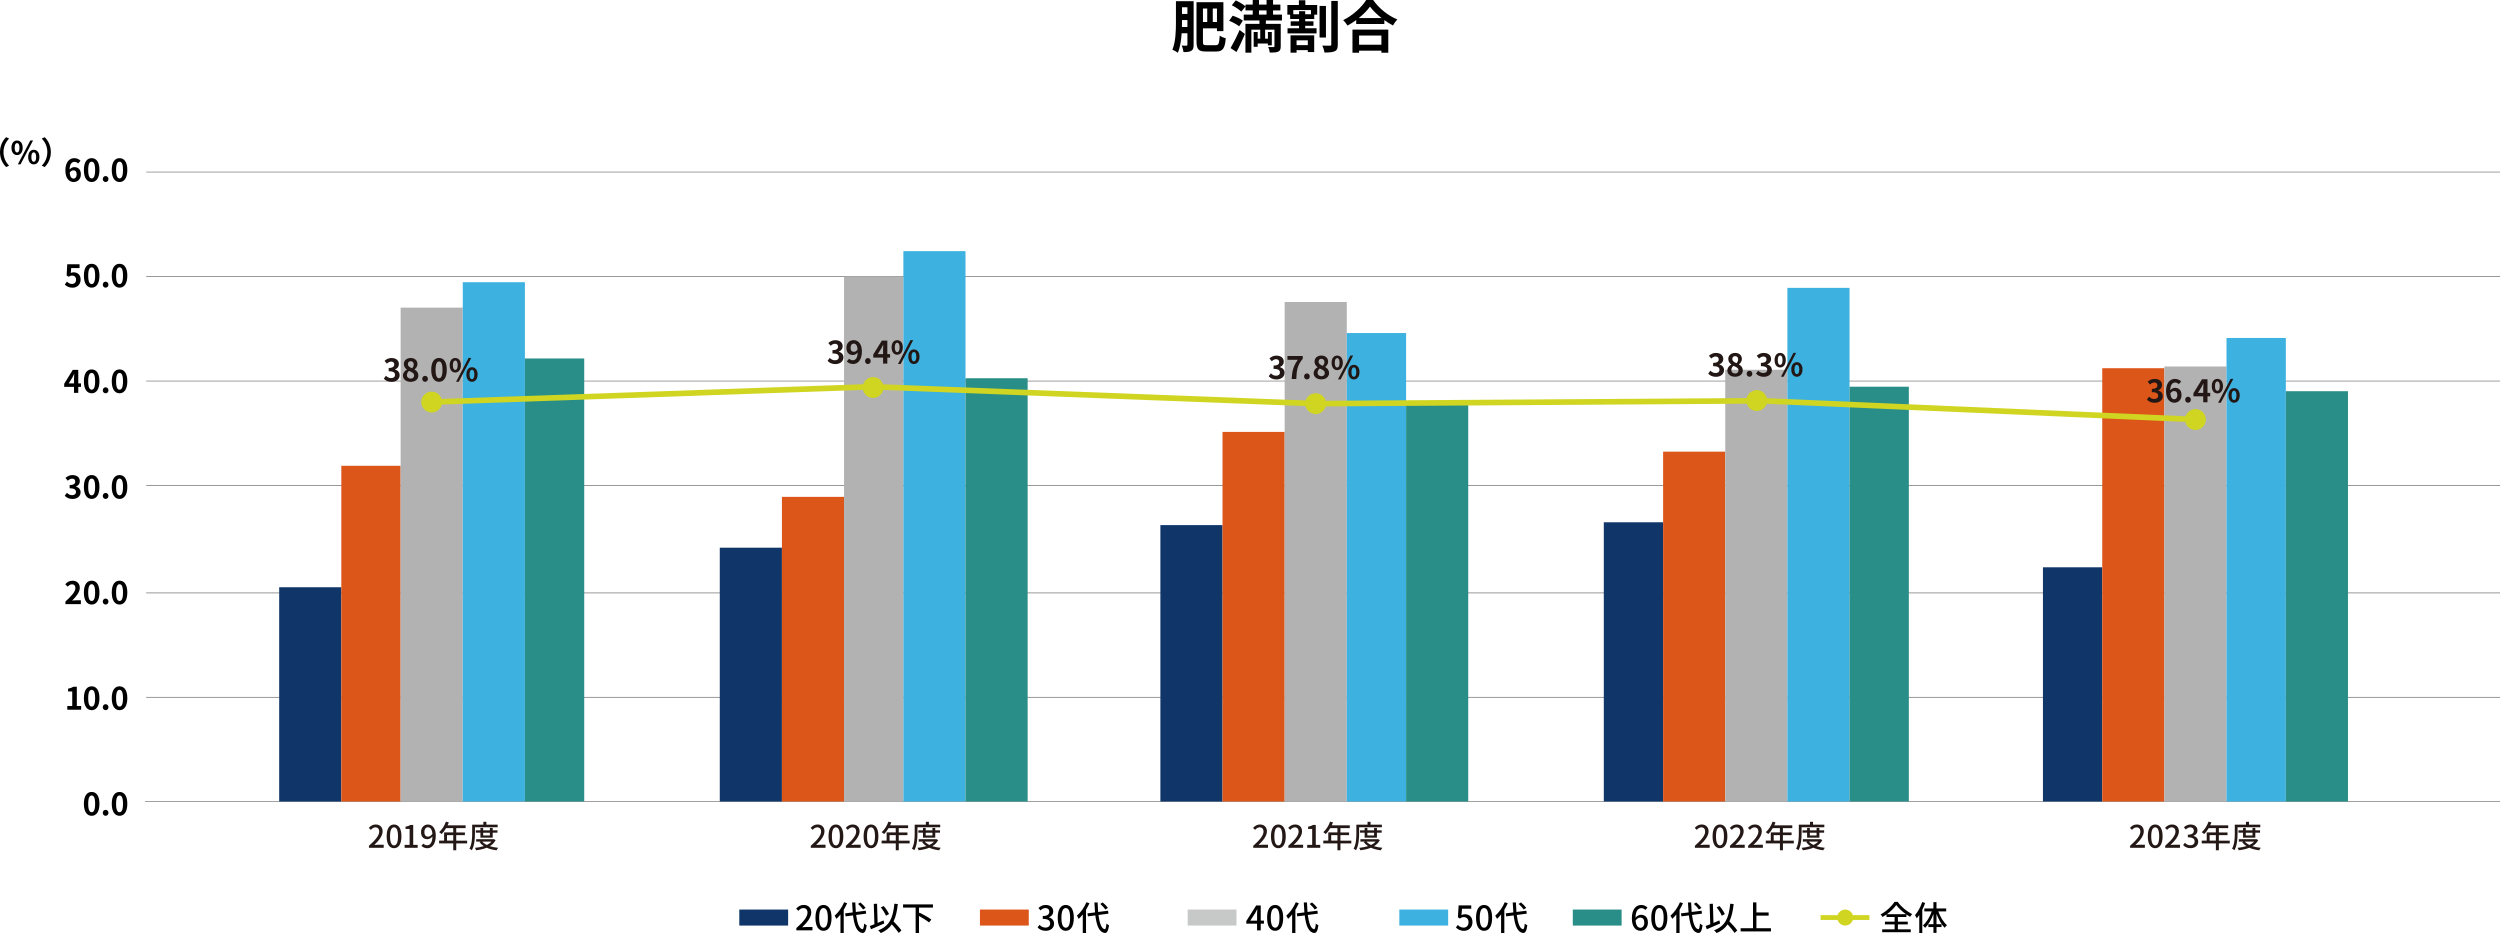 <?xml version="1.0" encoding="UTF-8"?><svg id="_レイヤー_2" xmlns="http://www.w3.org/2000/svg" viewBox="0 0 885.16 330.38"><defs><style>.cls-1{fill:#000;}.cls-1,.cls-2,.cls-3,.cls-4,.cls-5,.cls-6,.cls-7,.cls-8,.cls-9,.cls-10{stroke-width:0px;}.cls-2{fill:#c7c8c8;}.cls-3{fill:#298e87;}.cls-4{fill:#d0d521;}.cls-5{fill:#221714;}.cls-6{fill:#b2b2b2;}.cls-7{fill:#dc5519;}.cls-8{fill:#231815;}.cls-9{fill:#3db1df;}.cls-10{fill:#103568;}.cls-11{stroke:#898989;stroke-width:.3px;}.cls-11,.cls-12{fill:none;stroke-linejoin:round;}.cls-12{stroke:#d0d521;stroke-linecap:round;stroke-width:2px;}</style></defs><g id="_レイヤー_1-2"><path class="cls-11" d="M51.77,60.92h833.39M51.77,97.92h833.39M51.77,134.92h833.39M51.77,171.92h833.39M51.77,209.92h833.39M51.77,246.92h833.39"/><line class="cls-11" x1="51.38" y1="283.79" x2="885.16" y2="283.79"/><rect class="cls-10" x="567.85" y="184.92" width="21" height="98.87"/><rect class="cls-10" x="410.85" y="185.92" width="22" height="97.87"/><rect class="cls-10" x="254.85" y="193.92" width="22" height="89.87"/><rect class="cls-10" x="98.85" y="207.92" width="22" height="75.87"/><rect class="cls-10" x="723.33" y="200.86" width="21" height="82.93"/><rect class="cls-7" x="588.85" y="159.92" width="22" height="123.87"/><rect class="cls-7" x="432.85" y="152.92" width="22" height="130.87"/><rect class="cls-7" x="276.85" y="175.92" width="22" height="107.87"/><rect class="cls-7" x="120.85" y="164.92" width="21" height="118.87"/><rect class="cls-7" x="744.33" y="130.37" width="22" height="153.42"/><rect class="cls-6" x="610.85" y="130.92" width="22" height="152.87"/><rect class="cls-6" x="454.85" y="106.92" width="22" height="176.87"/><rect class="cls-6" x="298.85" y="97.92" width="21" height="185.87"/><rect class="cls-6" x="141.85" y="108.92" width="22" height="174.87"/><rect class="cls-6" x="766.33" y="129.76" width="22" height="154.04"/><rect class="cls-9" x="632.85" y="101.92" width="22" height="181.87"/><rect class="cls-9" x="476.85" y="117.92" width="21" height="165.87"/><rect class="cls-9" x="319.85" y="88.92" width="22" height="194.87"/><rect class="cls-9" x="163.85" y="99.92" width="22" height="183.87"/><rect class="cls-9" x="788.33" y="119.66" width="21" height="164.14"/><rect class="cls-3" x="654.85" y="136.92" width="21" height="146.87"/><rect class="cls-3" x="497.85" y="142.92" width="22" height="140.87"/><rect class="cls-3" x="341.85" y="133.92" width="22" height="149.87"/><rect class="cls-3" x="185.85" y="126.92" width="21" height="156.87"/><rect class="cls-3" x="809.33" y="138.51" width="22" height="145.29"/><path class="cls-12" d="M465.85,142.92l155.99-1M308.85,136.92l157,6M152.85,142.36l156-5.43"/><path class="cls-4" d="M469.46,142.2c.49,2.6-1.74,4.83-4.34,4.34-1.44-.27-2.62-1.45-2.9-2.9-.49-2.6,1.74-4.83,4.34-4.34,1.44.27,2.62,1.45,2.9,2.9Z"/><path class="cls-4" d="M312.75,136.49c.49,2.6-1.74,4.83-4.34,4.34-1.44-.27-2.62-1.45-2.9-2.9-.49-2.6,1.74-4.83,4.34-4.34,1.44.27,2.62,1.45,2.9,2.9Z"/><path class="cls-4" d="M156.46,141.64c.49,2.6-1.74,4.83-4.34,4.34-1.44-.27-2.62-1.45-2.9-2.9-.49-2.6,1.74-4.83,4.34-4.34,1.44.27,2.62,1.45,2.9,2.9Z"/><path class="cls-1" d="M281.96,328.6c2.6-2.3,3.95-4.02,3.95-5.47,0-.96-.52-1.62-1.5-1.62-.7,0-1.27.44-1.74.98l-.78-.77c.76-.82,1.54-1.32,2.69-1.32,1.62,0,2.66,1.06,2.66,2.65,0,1.7-1.35,3.47-3.23,5.25.46-.05,1.01-.08,1.44-.08h2.21v1.18h-5.7v-.8Z"/><path class="cls-1" d="M288.72,324.96c0-3.06,1.12-4.55,2.85-4.55s2.85,1.5,2.85,4.55-1.13,4.61-2.85,4.61-2.85-1.54-2.85-4.61ZM293.11,324.96c0-2.53-.64-3.45-1.54-3.45s-1.54.92-1.54,3.45.64,3.51,1.54,3.51,1.54-.96,1.54-3.51Z"/><path class="cls-1" d="M299.94,319.8c-.34.79-.76,1.58-1.21,2.33v8.2h-1.15v-6.56c-.46.59-.94,1.12-1.44,1.57-.11-.28-.44-.86-.64-1.12,1.33-1.13,2.61-2.93,3.38-4.77l1.06.35ZM303.13,323.95c.38,2.94,1.1,4.92,2.24,5.05.3.01.48-.65.59-2,.22.23.71.53.92.61-.28,2.17-.83,2.76-1.46,2.72-2-.17-2.94-2.54-3.39-6.22l-2.63.34-.17-1.06,2.69-.34c-.1-1.09-.17-2.27-.22-3.53h1.13c.04,1.2.1,2.34.19,3.37l3.51-.44.14,1.04-3.55.46ZM305.59,322.03c-.35-.55-1.13-1.38-1.8-1.98l.83-.53c.68.56,1.48,1.37,1.86,1.92l-.89.59Z"/><path class="cls-1" d="M313.11,326.96c-1.63.74-3.39,1.5-4.73,2.06l-.41-1.16c.46-.17,1.02-.38,1.63-.62l-.23-7.21,1.16-.05.2,6.79c.7-.29,1.4-.59,2.1-.89l.26,1.08ZM318.23,330.33c-.52-.8-1.52-1.99-2.48-3.04-.9,1.33-2.16,2.34-3.9,3.08-.16-.24-.61-.76-.9-.98,3.98-1.48,5.23-4.37,5.72-9.42l1.22.12c-.28,2.52-.72,4.53-1.52,6.14,1.02,1.05,2.22,2.34,2.79,3.19l-.94.9ZM313.69,324.23c-.31-.82-1.08-2.06-1.82-2.94l1.02-.49c.78.86,1.54,2.03,1.88,2.85l-1.08.58Z"/><path class="cls-1" d="M325.39,321.35v2.03l.2-.24c1.37.66,3.25,1.73,4.17,2.45l-.82,1.02c-.77-.65-2.27-1.58-3.56-2.3v6.03h-1.19v-8.98h-4.45v-1.14h10.59v1.14h-4.95Z"/><path class="cls-1" d="M367.38,328.35l.67-.89c.52.53,1.18.97,2.09.97,1,0,1.68-.55,1.68-1.46,0-.98-.62-1.62-2.61-1.62v-1.02c1.74,0,2.31-.66,2.31-1.55,0-.78-.52-1.27-1.36-1.28-.68.01-1.26.35-1.76.84l-.72-.86c.7-.62,1.51-1.07,2.53-1.07,1.58,0,2.7.82,2.7,2.28,0,1.02-.59,1.73-1.52,2.08v.06c1.02.25,1.82,1.02,1.82,2.21,0,1.6-1.33,2.53-2.95,2.53-1.39,0-2.29-.55-2.88-1.21Z"/><path class="cls-1" d="M374.5,324.96c0-3.06,1.12-4.55,2.85-4.55s2.85,1.5,2.85,4.55-1.13,4.61-2.85,4.61-2.85-1.54-2.85-4.61ZM378.89,324.96c0-2.53-.64-3.45-1.54-3.45s-1.54.92-1.54,3.45.64,3.51,1.54,3.51,1.54-.96,1.54-3.51Z"/><path class="cls-1" d="M385.73,319.8c-.34.79-.76,1.58-1.21,2.33v8.2h-1.15v-6.56c-.46.59-.94,1.12-1.44,1.57-.11-.28-.44-.86-.64-1.12,1.33-1.13,2.61-2.93,3.38-4.77l1.06.35ZM388.92,323.95c.38,2.94,1.1,4.92,2.24,5.05.3.01.48-.65.59-2,.22.23.71.53.92.61-.28,2.17-.83,2.76-1.46,2.72-2-.17-2.94-2.54-3.39-6.22l-2.63.34-.17-1.06,2.69-.34c-.1-1.09-.17-2.27-.22-3.53h1.13c.04,1.2.1,2.34.19,3.37l3.51-.44.14,1.04-3.55.46ZM391.38,322.03c-.35-.55-1.13-1.38-1.8-1.98l.83-.53c.68.56,1.48,1.37,1.86,1.92l-.89.59Z"/><path class="cls-1" d="M447.51,327.03h-1.13v2.38h-1.3v-2.38h-3.81v-.92l3.51-5.53h1.6v5.38h1.13v1.07ZM445.09,325.97v-2.31c0-.48.05-1.22.07-1.7h-.05c-.22.44-.46.9-.71,1.36l-1.74,2.66h2.42Z"/><path class="cls-1" d="M448.63,324.96c0-3.06,1.12-4.55,2.85-4.55s2.85,1.5,2.85,4.55-1.13,4.61-2.85,4.61-2.85-1.54-2.85-4.61ZM453.02,324.96c0-2.53-.64-3.45-1.54-3.45s-1.54.92-1.54,3.45.64,3.51,1.54,3.51,1.54-.96,1.54-3.51Z"/><path class="cls-1" d="M459.86,319.8c-.34.79-.76,1.58-1.21,2.33v8.2h-1.15v-6.56c-.46.59-.94,1.12-1.44,1.57-.11-.28-.44-.86-.64-1.12,1.33-1.13,2.61-2.93,3.38-4.77l1.06.35ZM463.05,323.95c.38,2.94,1.1,4.92,2.24,5.05.3.01.48-.65.59-2,.22.23.71.53.92.61-.28,2.17-.83,2.76-1.46,2.72-2-.17-2.94-2.54-3.39-6.22l-2.63.34-.17-1.06,2.69-.34c-.1-1.09-.17-2.27-.22-3.53h1.13c.04,1.2.1,2.34.19,3.37l3.51-.44.14,1.04-3.55.46ZM465.51,322.03c-.35-.55-1.13-1.38-1.8-1.98l.83-.53c.68.56,1.48,1.37,1.86,1.92l-.89.59Z"/><path class="cls-1" d="M515.49,328.39l.66-.9c.5.5,1.14.95,2.06.95,1,0,1.75-.71,1.75-1.88s-.67-1.85-1.68-1.85c-.56,0-.9.17-1.42.5l-.67-.44.26-4.19h4.47v1.16h-3.27l-.2,2.27c.37-.19.73-.31,1.21-.31,1.47,0,2.69.88,2.69,2.81s-1.43,3.06-2.97,3.06c-1.39,0-2.27-.56-2.89-1.18Z"/><path class="cls-1" d="M522.61,324.96c0-3.06,1.12-4.55,2.85-4.55s2.85,1.5,2.85,4.55-1.13,4.61-2.85,4.61-2.85-1.54-2.85-4.61ZM527,324.96c0-2.53-.64-3.45-1.54-3.45s-1.54.92-1.54,3.45.64,3.51,1.54,3.51,1.54-.96,1.54-3.51Z"/><path class="cls-1" d="M533.84,319.8c-.34.79-.76,1.58-1.21,2.33v8.2h-1.15v-6.56c-.46.59-.94,1.12-1.44,1.57-.11-.28-.44-.86-.64-1.12,1.33-1.13,2.61-2.93,3.38-4.77l1.06.35ZM537.03,323.95c.38,2.94,1.1,4.92,2.24,5.05.3.01.48-.65.59-2,.22.23.71.53.92.61-.28,2.17-.83,2.76-1.46,2.72-2-.17-2.94-2.54-3.39-6.22l-2.63.34-.17-1.06,2.69-.34c-.1-1.09-.17-2.27-.22-3.53h1.13c.04,1.2.1,2.34.19,3.37l3.51-.44.14,1.04-3.55.46ZM539.49,322.03c-.35-.55-1.13-1.38-1.8-1.98l.83-.53c.68.56,1.48,1.37,1.86,1.92l-.89.59Z"/><path class="cls-1" d="M582.57,322.2c-.32-.38-.86-.66-1.38-.66-1.13,0-2.06.85-2.12,3.37.52-.64,1.28-1.02,1.92-1.02,1.49,0,2.48.91,2.48,2.78,0,1.75-1.2,2.89-2.64,2.89-1.68,0-3.05-1.4-3.05-4.4,0-3.39,1.59-4.75,3.33-4.75.98,0,1.7.42,2.21.95l-.76.84ZM582.19,326.67c0-1.14-.5-1.78-1.45-1.78-.52,0-1.12.28-1.64,1.03.14,1.75.78,2.58,1.73,2.58.77,0,1.37-.7,1.37-1.83Z"/><path class="cls-1" d="M584.65,324.96c0-3.06,1.12-4.55,2.85-4.55s2.85,1.5,2.85,4.55-1.13,4.61-2.85,4.61-2.85-1.54-2.85-4.61ZM589.04,324.96c0-2.53-.64-3.45-1.54-3.45s-1.54.92-1.54,3.45.64,3.51,1.54,3.51,1.54-.96,1.54-3.51Z"/><path class="cls-1" d="M595.88,319.8c-.34.79-.76,1.58-1.21,2.33v8.2h-1.15v-6.56c-.46.59-.94,1.12-1.44,1.57-.11-.28-.44-.86-.64-1.12,1.33-1.13,2.61-2.93,3.38-4.77l1.06.35ZM599.07,323.95c.38,2.94,1.1,4.92,2.24,5.05.3.01.48-.65.59-2,.22.23.71.53.92.61-.28,2.17-.83,2.76-1.46,2.72-2-.17-2.94-2.54-3.39-6.22l-2.63.34-.17-1.06,2.69-.34c-.1-1.09-.17-2.27-.22-3.53h1.13c.04,1.2.1,2.34.19,3.37l3.51-.44.14,1.04-3.55.46ZM601.53,322.03c-.35-.55-1.13-1.38-1.8-1.98l.83-.53c.68.56,1.48,1.37,1.86,1.92l-.89.59Z"/><path class="cls-1" d="M609.05,326.96c-1.63.74-3.39,1.5-4.73,2.06l-.41-1.16c.46-.17,1.02-.38,1.63-.62l-.23-7.21,1.16-.05.2,6.79c.7-.29,1.4-.59,2.1-.89l.26,1.08ZM614.17,330.33c-.52-.8-1.52-1.99-2.48-3.04-.9,1.33-2.16,2.34-3.9,3.08-.16-.24-.61-.76-.9-.98,3.98-1.48,5.23-4.37,5.72-9.42l1.22.12c-.28,2.52-.72,4.53-1.52,6.14,1.02,1.05,2.22,2.34,2.79,3.19l-.94.9ZM609.62,324.23c-.31-.82-1.08-2.06-1.82-2.94l1.02-.49c.78.86,1.54,2.03,1.88,2.85l-1.08.58Z"/><path class="cls-1" d="M627.03,328.65v1.13h-10.73v-1.13h4.38v-9.14h1.2v3.56h4.33v1.12h-4.33v4.46h5.16Z"/><path class="cls-1" d="M671.98,329.04h4.55v1.01h-10.12v-1.01h4.4v-1.74h-3.43v-.97h3.43v-1.66h-2.87v-.89c-.44.32-.91.62-1.38.89-.14-.26-.46-.66-.71-.9,2.05-1.09,4.01-2.95,4.91-4.46h1.14c1.26,1.79,3.27,3.44,5.13,4.33-.26.28-.53.66-.73.98-.43-.24-.88-.53-1.32-.84v.89h-3v1.66h3.49v.97h-3.49v1.74ZM674.84,323.69c-1.37-.98-2.69-2.2-3.45-3.27-.72,1.06-1.93,2.27-3.31,3.27h6.76Z"/><path class="cls-1" d="M681.62,319.71c-.26.82-.62,1.63-1.01,2.42v8.2h-1.07v-6.36c-.3.43-.59.82-.89,1.17-.11-.26-.43-.88-.62-1.13,1.03-1.13,1.97-2.88,2.54-4.62l1.04.3ZM686.28,322.69c.68,1.93,1.86,3.86,3.09,4.91-.28.2-.65.59-.85.89-1.13-1.12-2.16-2.99-2.87-4.94v3.68h1.78v1.01h-1.78v2.05h-1.09v-2.05h-1.79v-1.01h1.79v-3.61c-.73,1.97-1.78,3.78-2.95,4.91-.17-.28-.55-.66-.79-.85,1.27-1.06,2.45-3.01,3.15-4.98h-2.63v-1.05h3.21v-2.23h1.09v2.23h3.43v1.05h-2.81Z"/><rect class="cls-10" x="261.76" y="322.04" width="17.29" height="5.67"/><rect class="cls-7" x="346.96" y="322.04" width="17.29" height="5.67"/><rect class="cls-2" x="420.51" y="322.04" width="17.29" height="5.67"/><rect class="cls-9" x="495.45" y="322.04" width="17.29" height="5.67"/><rect class="cls-3" x="556.87" y="322.04" width="17.29" height="5.67"/><rect class="cls-4" x="644.6" y="324.02" width="17.29" height="1.7"/><circle class="cls-4" cx="653.33" cy="324.87" r="2.83"/><path class="cls-4" d="M625.62,141.1c.49,2.6-1.74,4.83-4.34,4.34-1.44-.27-2.62-1.45-2.9-2.9-.49-2.6,1.74-4.83,4.34-4.34,1.44.27,2.62,1.45,2.9,2.9Z"/><path class="cls-4" d="M780.94,147.82c.49,2.6-1.74,4.83-4.34,4.34-1.44-.27-2.62-1.45-2.9-2.9-.49-2.6,1.74-4.83,4.34-4.34,1.44.27,2.62,1.45,2.9,2.9Z"/><line class="cls-12" x1="622" y1="141.82" x2="777.33" y2="148.54"/><path class="cls-8" d="M754.21,299.44c2.39-2.11,3.62-3.69,3.62-5.02,0-.88-.47-1.49-1.38-1.49-.64,0-1.17.41-1.6.9l-.71-.7c.69-.75,1.41-1.21,2.46-1.21,1.49,0,2.44.97,2.44,2.43,0,1.56-1.24,3.18-2.96,4.82.42-.04.92-.08,1.32-.08h2.02v1.08h-5.23v-.74Z"/><path class="cls-8" d="M760.46,296.1c0-2.8,1.02-4.17,2.62-4.17s2.62,1.38,2.62,4.17-1.03,4.22-2.62,4.22-2.62-1.41-2.62-4.22ZM764.49,296.1c0-2.32-.58-3.17-1.41-3.17s-1.41.85-1.41,3.17.58,3.22,1.41,3.22,1.41-.88,1.41-3.22Z"/><path class="cls-8" d="M766.64,299.44c2.39-2.11,3.62-3.69,3.62-5.02,0-.88-.47-1.49-1.38-1.49-.64,0-1.17.41-1.6.9l-.71-.7c.69-.75,1.41-1.21,2.46-1.21,1.49,0,2.44.97,2.44,2.43,0,1.56-1.24,3.18-2.96,4.82.42-.04.92-.08,1.32-.08h2.02v1.08h-5.23v-.74Z"/><path class="cls-8" d="M772.97,299.21l.62-.81c.47.48,1.08.89,1.91.89.91,0,1.54-.51,1.54-1.34,0-.9-.57-1.48-2.4-1.48v-.94c1.59,0,2.12-.61,2.12-1.42,0-.71-.47-1.17-1.24-1.18-.63,0-1.16.32-1.62.77l-.66-.79c.64-.57,1.39-.98,2.32-.98,1.45,0,2.48.75,2.48,2.09,0,.94-.54,1.59-1.4,1.9v.05c.93.23,1.67.94,1.67,2.02,0,1.46-1.22,2.32-2.71,2.32-1.28,0-2.1-.51-2.64-1.11Z"/><path class="cls-8" d="M789.48,298.62h-3.86v2.43h-1.06v-2.43h-5.01v-.99h1.77v-2.9h3.23v-1.52h-2.52c-.47.81-1.02,1.54-1.58,2.09-.2-.18-.64-.51-.89-.66,1.01-.87,1.89-2.27,2.4-3.73l1.03.28c-.13.34-.29.71-.43,1.04h6.37v.99h-3.32v1.52h3.07v.96h-3.07v1.95h3.86v.99ZM784.56,297.63v-1.95h-2.21v1.95h2.21Z"/><path class="cls-8" d="M792.24,295.09c0,1.73-.15,4.28-1.11,5.95-.19-.16-.62-.46-.84-.56.89-1.56.97-3.79.97-5.39v-3.1h3.96v-1.03h1.07v1.03h4v.91h-8.05v2.19ZM799.55,297.47c-.46.91-1.18,1.61-2.05,2.13.88.29,1.89.47,2.98.58-.21.21-.47.62-.59.88-1.3-.16-2.48-.46-3.49-.91-1.11.46-2.4.74-3.74.9-.08-.25-.26-.65-.43-.86,1.11-.11,2.19-.3,3.15-.61-.61-.4-1.11-.87-1.52-1.42l.5-.19h-1.68v-.83h6.06l.19-.03.63.34ZM794.18,296.59v-1.76h-1.63v-.84h1.63v-.84h.97v.84h2.38v-.84h1v.84h1.68v.84h-1.68v1.76h-4.35ZM794.84,297.99c.4.47.94.87,1.59,1.19.65-.32,1.21-.7,1.63-1.19h-3.22ZM795.15,294.83v.97h2.38v-.97h-2.38Z"/><path class="cls-8" d="M130.65,299.44c2.39-2.11,3.62-3.69,3.62-5.02,0-.88-.47-1.49-1.38-1.49-.64,0-1.17.41-1.59.9l-.72-.7c.69-.75,1.41-1.21,2.46-1.21,1.49,0,2.44.97,2.44,2.43,0,1.56-1.24,3.18-2.96,4.82.42-.04.92-.08,1.32-.08h2.02v1.08h-5.23v-.74Z"/><path class="cls-8" d="M136.9,296.1c0-2.8,1.02-4.17,2.62-4.17s2.62,1.38,2.62,4.17-1.03,4.22-2.62,4.22-2.62-1.41-2.62-4.22ZM140.92,296.1c0-2.32-.58-3.17-1.41-3.17s-1.41.85-1.41,3.17.58,3.22,1.41,3.22,1.41-.88,1.41-3.22Z"/><path class="cls-8" d="M143.26,299.13h1.77v-5.63h-1.45v-.8c.76-.14,1.3-.33,1.76-.62h.96v7.05h1.58v1.04h-4.62v-1.04Z"/><path class="cls-8" d="M149.89,298.68c.32.36.81.6,1.33.6.98,0,1.83-.79,1.9-3.1-.47.58-1.17.95-1.78.95-1.35,0-2.27-.85-2.27-2.54,0-1.61,1.1-2.66,2.41-2.66,1.55,0,2.81,1.25,2.81,3.93,0,3.19-1.45,4.47-3.01,4.47-.93,0-1.59-.38-2.07-.86l.68-.78ZM153.1,295.23c-.12-1.6-.73-2.32-1.61-2.32-.69,0-1.24.63-1.24,1.68s.46,1.63,1.31,1.63c.5,0,1.06-.29,1.54-.99Z"/><path class="cls-8" d="M165.4,298.62h-3.86v2.43h-1.06v-2.43h-5.01v-.99h1.77v-2.9h3.23v-1.52h-2.52c-.47.81-1.02,1.54-1.58,2.09-.2-.18-.64-.51-.89-.66,1.01-.87,1.89-2.27,2.4-3.73l1.03.28c-.13.34-.29.71-.43,1.04h6.37v.99h-3.32v1.52h3.07v.96h-3.07v1.95h3.86v.99ZM160.48,297.63v-1.95h-2.21v1.95h2.21Z"/><path class="cls-8" d="M168.16,295.09c0,1.73-.15,4.28-1.11,5.95-.19-.16-.62-.46-.84-.56.89-1.56.97-3.79.97-5.39v-3.1h3.96v-1.03h1.07v1.03h4v.91h-8.05v2.19ZM175.47,297.47c-.46.91-1.18,1.61-2.05,2.13.88.29,1.89.47,2.98.58-.21.21-.47.62-.59.88-1.3-.16-2.48-.46-3.49-.91-1.11.46-2.4.74-3.74.9-.08-.25-.26-.65-.43-.86,1.11-.11,2.19-.3,3.15-.61-.61-.4-1.11-.87-1.52-1.42l.5-.19h-1.68v-.83h6.06l.19-.03.63.34ZM170.1,296.59v-1.76h-1.63v-.84h1.63v-.84h.97v.84h2.38v-.84h1v.84h1.68v.84h-1.68v1.76h-4.35ZM170.77,297.99c.4.47.94.87,1.59,1.19.65-.32,1.21-.7,1.63-1.19h-3.22ZM171.07,294.83v.97h2.38v-.97h-2.38Z"/><path class="cls-8" d="M287.1,299.44c2.39-2.11,3.62-3.69,3.62-5.02,0-.88-.47-1.49-1.38-1.49-.64,0-1.17.41-1.6.9l-.72-.7c.69-.75,1.41-1.21,2.46-1.21,1.49,0,2.44.97,2.44,2.43,0,1.56-1.24,3.18-2.96,4.82.42-.04.92-.08,1.32-.08h2.02v1.08h-5.23v-.74Z"/><path class="cls-8" d="M293.35,296.1c0-2.8,1.02-4.17,2.62-4.17s2.62,1.38,2.62,4.17-1.03,4.22-2.62,4.22-2.62-1.41-2.62-4.22ZM297.37,296.1c0-2.32-.58-3.17-1.41-3.17s-1.41.85-1.41,3.17.58,3.22,1.41,3.22,1.41-.88,1.41-3.22Z"/><path class="cls-8" d="M299.53,299.44c2.39-2.11,3.62-3.69,3.62-5.02,0-.88-.47-1.49-1.38-1.49-.64,0-1.17.41-1.6.9l-.72-.7c.69-.75,1.41-1.21,2.46-1.21,1.49,0,2.44.97,2.44,2.43,0,1.56-1.24,3.18-2.96,4.82.42-.04.92-.08,1.32-.08h2.02v1.08h-5.23v-.74Z"/><path class="cls-8" d="M305.77,296.1c0-2.8,1.02-4.17,2.62-4.17s2.62,1.38,2.62,4.17-1.03,4.22-2.62,4.22-2.62-1.41-2.62-4.22ZM309.8,296.1c0-2.32-.58-3.17-1.41-3.17s-1.41.85-1.41,3.17.58,3.22,1.41,3.22,1.41-.88,1.41-3.22Z"/><path class="cls-8" d="M322.08,298.62h-3.86v2.43h-1.06v-2.43h-5.01v-.99h1.77v-2.9h3.23v-1.52h-2.52c-.47.81-1.02,1.54-1.58,2.09-.2-.18-.64-.51-.89-.66,1.01-.87,1.89-2.27,2.4-3.73l1.03.28c-.13.34-.29.71-.43,1.04h6.37v.99h-3.32v1.52h3.07v.96h-3.07v1.95h3.86v.99ZM317.17,297.63v-1.95h-2.21v1.95h2.21Z"/><path class="cls-8" d="M324.84,295.09c0,1.73-.15,4.28-1.11,5.95-.19-.16-.62-.46-.84-.56.89-1.56.97-3.79.97-5.39v-3.1h3.96v-1.03h1.07v1.03h4v.91h-8.05v2.19ZM332.16,297.47c-.46.91-1.18,1.61-2.05,2.13.88.29,1.89.47,2.98.58-.21.21-.47.62-.59.88-1.3-.16-2.48-.46-3.49-.91-1.11.46-2.4.74-3.74.9-.08-.25-.26-.65-.43-.86,1.11-.11,2.19-.3,3.15-.61-.61-.4-1.11-.87-1.52-1.42l.5-.19h-1.68v-.83h6.06l.19-.03.63.34ZM326.79,296.59v-1.76h-1.63v-.84h1.63v-.84h.97v.84h2.38v-.84h1v.84h1.68v.84h-1.68v1.76h-4.35ZM327.45,297.99c.4.47.94.87,1.6,1.19.65-.32,1.21-.7,1.63-1.19h-3.22ZM327.76,294.83v.97h2.38v-.97h-2.38Z"/><path class="cls-8" d="M443.75,299.44c2.39-2.11,3.62-3.69,3.62-5.02,0-.88-.47-1.49-1.38-1.49-.64,0-1.17.41-1.6.9l-.72-.7c.69-.75,1.41-1.21,2.46-1.21,1.49,0,2.44.97,2.44,2.43,0,1.56-1.24,3.18-2.96,4.82.42-.04.92-.08,1.32-.08h2.02v1.08h-5.23v-.74Z"/><path class="cls-8" d="M450,296.1c0-2.8,1.02-4.17,2.62-4.17s2.62,1.38,2.62,4.17-1.03,4.22-2.62,4.22-2.62-1.41-2.62-4.22ZM454.02,296.1c0-2.32-.58-3.17-1.41-3.17s-1.41.85-1.41,3.17.58,3.22,1.41,3.22,1.41-.88,1.41-3.22Z"/><path class="cls-8" d="M456.18,299.44c2.39-2.11,3.62-3.69,3.62-5.02,0-.88-.47-1.49-1.38-1.49-.64,0-1.17.41-1.59.9l-.72-.7c.69-.75,1.41-1.21,2.46-1.21,1.49,0,2.44.97,2.44,2.43,0,1.56-1.24,3.18-2.96,4.82.42-.04.92-.08,1.32-.08h2.02v1.08h-5.23v-.74Z"/><path class="cls-8" d="M462.83,299.13h1.77v-5.63h-1.45v-.8c.76-.14,1.3-.33,1.76-.62h.96v7.05h1.58v1.04h-4.62v-1.04Z"/><path class="cls-8" d="M478.46,298.62h-3.86v2.43h-1.06v-2.43h-5.01v-.99h1.77v-2.9h3.23v-1.52h-2.52c-.47.81-1.02,1.54-1.58,2.09-.2-.18-.64-.51-.89-.66,1.01-.87,1.89-2.27,2.4-3.73l1.03.28c-.13.34-.29.71-.43,1.04h6.37v.99h-3.32v1.52h3.07v.96h-3.07v1.95h3.86v.99ZM473.54,297.63v-1.95h-2.21v1.95h2.21Z"/><path class="cls-8" d="M481.22,295.09c0,1.73-.15,4.28-1.11,5.95-.19-.16-.62-.46-.84-.56.89-1.56.97-3.79.97-5.39v-3.1h3.96v-1.03h1.07v1.03h4v.91h-8.05v2.19ZM488.54,297.47c-.46.91-1.18,1.61-2.05,2.13.88.29,1.89.47,2.98.58-.21.21-.47.62-.59.88-1.3-.16-2.48-.46-3.49-.91-1.11.46-2.4.74-3.74.9-.08-.25-.26-.65-.43-.86,1.11-.11,2.19-.3,3.15-.61-.61-.4-1.11-.87-1.52-1.42l.5-.19h-1.68v-.83h6.06l.19-.03.63.34ZM483.17,296.59v-1.76h-1.63v-.84h1.63v-.84h.97v.84h2.38v-.84h1v.84h1.68v.84h-1.68v1.76h-4.35ZM483.83,297.99c.4.47.94.87,1.59,1.19.65-.32,1.21-.7,1.63-1.19h-3.22ZM484.14,294.83v.97h2.38v-.97h-2.38Z"/><path class="cls-8" d="M600.12,299.44c2.39-2.11,3.62-3.69,3.62-5.02,0-.88-.47-1.49-1.38-1.49-.64,0-1.17.41-1.6.9l-.71-.7c.69-.75,1.41-1.21,2.46-1.21,1.49,0,2.44.97,2.44,2.43,0,1.56-1.24,3.18-2.96,4.82.42-.04.92-.08,1.32-.08h2.02v1.08h-5.23v-.74Z"/><path class="cls-8" d="M606.36,296.1c0-2.8,1.02-4.17,2.62-4.17s2.62,1.38,2.62,4.17-1.03,4.22-2.62,4.22-2.62-1.41-2.62-4.22ZM610.39,296.1c0-2.32-.58-3.17-1.41-3.17s-1.41.85-1.41,3.17.58,3.22,1.41,3.22,1.41-.88,1.41-3.22Z"/><path class="cls-8" d="M612.54,299.44c2.39-2.11,3.62-3.69,3.62-5.02,0-.88-.47-1.49-1.38-1.49-.64,0-1.17.41-1.6.9l-.71-.7c.69-.75,1.41-1.21,2.46-1.21,1.49,0,2.44.97,2.44,2.43,0,1.56-1.24,3.18-2.96,4.82.42-.04.92-.08,1.32-.08h2.02v1.08h-5.23v-.74Z"/><path class="cls-8" d="M618.96,299.44c2.39-2.11,3.62-3.69,3.62-5.02,0-.88-.47-1.49-1.38-1.49-.64,0-1.17.41-1.6.9l-.71-.7c.69-.75,1.41-1.21,2.46-1.21,1.49,0,2.44.97,2.44,2.43,0,1.56-1.24,3.18-2.96,4.82.42-.04.92-.08,1.32-.08h2.02v1.08h-5.23v-.74Z"/><path class="cls-8" d="M635.13,298.62h-3.86v2.43h-1.06v-2.43h-5.01v-.99h1.77v-2.9h3.23v-1.52h-2.52c-.47.81-1.02,1.54-1.58,2.09-.2-.18-.64-.51-.89-.66,1.01-.87,1.89-2.27,2.4-3.73l1.03.28c-.13.34-.29.71-.43,1.04h6.37v.99h-3.32v1.52h3.07v.96h-3.07v1.95h3.86v.99ZM630.21,297.63v-1.95h-2.21v1.95h2.21Z"/><path class="cls-8" d="M637.88,295.09c0,1.73-.15,4.28-1.11,5.95-.19-.16-.62-.46-.84-.56.89-1.56.97-3.79.97-5.39v-3.1h3.96v-1.03h1.07v1.03h4v.91h-8.05v2.19ZM645.2,297.47c-.46.91-1.18,1.61-2.05,2.13.88.29,1.89.47,2.98.58-.21.21-.47.62-.59.88-1.3-.16-2.47-.46-3.49-.91-1.11.46-2.4.74-3.74.9-.08-.25-.26-.65-.43-.86,1.11-.11,2.19-.3,3.15-.61-.61-.4-1.11-.87-1.52-1.42l.5-.19h-1.68v-.83h6.06l.19-.03.63.34ZM639.83,296.59v-1.76h-1.63v-.84h1.63v-.84h.97v.84h2.38v-.84h1v.84h1.68v.84h-1.68v1.76h-4.34ZM640.49,297.99c.4.47.94.87,1.6,1.19.65-.32,1.21-.7,1.63-1.19h-3.22ZM640.8,294.83v.97h2.38v-.97h-2.38Z"/><path class="cls-5" d="M135.89,134.06l.76-1.02c.48.47,1.08.84,1.82.84.83,0,1.39-.41,1.39-1.13,0-.8-.47-1.3-2.24-1.3v-1.17c1.5,0,1.98-.52,1.98-1.24,0-.64-.4-1.01-1.09-1.02-.58.01-1.06.29-1.54.73l-.82-.99c.7-.62,1.48-1,2.44-1,1.57,0,2.64.77,2.64,2.17,0,.88-.5,1.52-1.36,1.86v.05c.92.25,1.63.94,1.63,2,0,1.5-1.31,2.37-2.86,2.37-1.29,0-2.16-.48-2.73-1.13Z"/><path class="cls-5" d="M142.67,133.01c0-1.04.64-1.72,1.4-2.12v-.06c-.63-.45-1.08-1.07-1.08-1.94,0-1.31,1.03-2.14,2.45-2.14s2.37.87,2.37,2.17c0,.8-.51,1.47-1.04,1.86v.06c.75.41,1.36,1.07,1.36,2.18,0,1.23-1.09,2.18-2.74,2.18-1.55,0-2.72-.9-2.72-2.18ZM146.62,132.96c0-.85-.75-1.2-1.8-1.63-.44.35-.75.9-.75,1.51,0,.74.61,1.21,1.36,1.21.68,0,1.19-.38,1.19-1.09ZM146.49,129.02c0-.66-.4-1.13-1.08-1.13-.55,0-.99.36-.99,1.01,0,.77.63,1.14,1.49,1.49.4-.42.58-.88.58-1.36Z"/><path class="cls-5" d="M149.5,134.13c0-.59.43-1.06,1-1.06s1.01.46,1.01,1.06-.43,1.06-1.01,1.06-1-.46-1-1.06Z"/><path class="cls-5" d="M152.68,130.93c0-2.82,1.1-4.19,2.76-4.19s2.75,1.39,2.75,4.19-1.1,4.26-2.75,4.26-2.76-1.45-2.76-4.26ZM156.67,130.93c0-2.28-.53-2.94-1.22-2.94s-1.23.66-1.23,2.94.53,2.99,1.23,2.99,1.22-.7,1.22-2.99Z"/><path class="cls-5" d="M159.21,129.3c0-1.63.81-2.56,1.98-2.56s1.99.94,1.99,2.56-.83,2.6-1.99,2.6-1.98-.96-1.98-2.6ZM162.04,129.3c0-1.2-.37-1.65-.85-1.65s-.84.45-.84,1.65.36,1.68.84,1.68.85-.48.85-1.68ZM165.89,126.74h.96l-4.43,8.45h-.95l4.42-8.45ZM165.13,132.59c0-1.64.83-2.57,1.98-2.57s1.99.93,1.99,2.57-.84,2.6-1.99,2.6-1.98-.97-1.98-2.6ZM167.95,132.59c0-1.2-.37-1.66-.85-1.66s-.85.46-.85,1.66.37,1.67.85,1.67.85-.47.85-1.67Z"/><path class="cls-5" d="M293.02,127.75l.76-1.02c.48.47,1.08.84,1.82.84.83,0,1.39-.41,1.39-1.13,0-.8-.47-1.3-2.24-1.3v-1.17c1.5,0,1.98-.52,1.98-1.24,0-.64-.4-1.01-1.09-1.02-.58.01-1.06.29-1.54.73l-.82-.99c.7-.62,1.48-1,2.44-1,1.57,0,2.64.77,2.64,2.17,0,.88-.5,1.52-1.36,1.86v.06c.92.25,1.63.93,1.63,2,0,1.5-1.31,2.37-2.86,2.37-1.29,0-2.16-.48-2.73-1.13Z"/><path class="cls-5" d="M300.65,126.99c.3.32.8.57,1.29.57.91,0,1.67-.69,1.74-2.74-.42.55-1.11.89-1.67.89-1.35,0-2.33-.84-2.33-2.56s1.17-2.72,2.56-2.72c1.54,0,2.93,1.21,2.93,4.04,0,3.08-1.51,4.41-3.12,4.41-1.01,0-1.75-.43-2.23-.92l.85-.97ZM303.66,123.69c-.14-1.49-.7-2.04-1.4-2.04-.6,0-1.1.5-1.1,1.5s.45,1.41,1.16,1.41c.44,0,.95-.24,1.34-.87Z"/><path class="cls-5" d="M306.28,127.83c0-.59.43-1.06,1-1.06s1.01.46,1.01,1.06-.43,1.06-1.01,1.06-1-.46-1-1.06Z"/><path class="cls-5" d="M315.14,126.62h-.97v2.11h-1.51v-2.11h-3.47v-1.1l3.04-4.93h1.94v4.8h.97v1.23ZM312.66,125.39v-1.66c0-.47.04-1.21.07-1.68h-.04c-.2.43-.42.88-.65,1.32l-1.27,2.02h1.89Z"/><path class="cls-5" d="M315.68,123c0-1.63.81-2.56,1.98-2.56s1.99.94,1.99,2.56-.83,2.6-1.99,2.6-1.98-.96-1.98-2.6ZM318.51,123c0-1.2-.37-1.65-.85-1.65s-.84.45-.84,1.65.36,1.68.84,1.68.85-.48.85-1.68ZM322.36,120.44h.96l-4.43,8.45h-.95l4.42-8.45ZM321.6,126.29c0-1.64.83-2.57,1.98-2.57s1.99.94,1.99,2.57-.84,2.6-1.99,2.6-1.98-.97-1.98-2.6ZM324.43,126.29c0-1.2-.37-1.66-.85-1.66s-.85.46-.85,1.66.37,1.67.85,1.67.85-.47.85-1.67Z"/><path class="cls-5" d="M449.2,133.21l.76-1.02c.48.47,1.08.84,1.82.84.83,0,1.39-.41,1.39-1.13,0-.8-.47-1.3-2.24-1.3v-1.17c1.5,0,1.98-.52,1.98-1.24,0-.64-.4-1.01-1.09-1.02-.58.01-1.06.29-1.54.73l-.82-.99c.7-.62,1.48-1,2.44-1,1.57,0,2.64.77,2.64,2.17,0,.88-.5,1.52-1.36,1.86v.05c.92.25,1.63.94,1.63,2,0,1.5-1.31,2.37-2.86,2.37-1.29,0-2.16-.48-2.73-1.13Z"/><path class="cls-5" d="M459.5,127.4h-3.66v-1.35h5.41v.98c-1.89,2.31-2.15,3.97-2.28,7.16h-1.64c.14-2.83.62-4.63,2.17-6.79Z"/><path class="cls-5" d="M461.73,133.28c0-.59.43-1.06,1-1.06s1.01.46,1.01,1.06-.43,1.06-1.01,1.06-1-.46-1-1.06Z"/><path class="cls-5" d="M465.11,132.16c0-1.04.64-1.72,1.4-2.12v-.06c-.63-.45-1.08-1.07-1.08-1.94,0-1.31,1.03-2.15,2.45-2.15s2.37.87,2.37,2.17c0,.8-.51,1.47-1.04,1.86v.05c.75.41,1.36,1.07,1.36,2.18,0,1.23-1.09,2.18-2.74,2.18-1.55,0-2.72-.9-2.72-2.18ZM469.06,132.11c0-.85-.75-1.2-1.8-1.63-.44.35-.75.9-.75,1.51,0,.74.61,1.21,1.36,1.21.68,0,1.19-.38,1.19-1.09ZM468.93,128.17c0-.66-.4-1.13-1.08-1.13-.55,0-.99.36-.99,1.01,0,.77.63,1.14,1.49,1.48.4-.42.58-.88.58-1.36Z"/><path class="cls-5" d="M471.47,128.45c0-1.63.81-2.56,1.98-2.56s1.99.94,1.99,2.56-.83,2.6-1.99,2.6-1.98-.96-1.98-2.6ZM474.29,128.45c0-1.2-.37-1.65-.85-1.65s-.84.45-.84,1.65.36,1.68.84,1.68.85-.48.85-1.68ZM478.14,125.89h.96l-4.43,8.45h-.95l4.42-8.45ZM477.38,131.74c0-1.64.83-2.57,1.98-2.57s1.99.93,1.99,2.57-.84,2.6-1.99,2.6-1.98-.97-1.98-2.6ZM480.21,131.74c0-1.2-.37-1.66-.85-1.66s-.85.46-.85,1.66.37,1.67.85,1.67.85-.47.85-1.67Z"/><path class="cls-5" d="M604.82,132.26l.76-1.02c.48.47,1.08.84,1.82.84.83,0,1.39-.41,1.39-1.13,0-.8-.47-1.3-2.24-1.3v-1.17c1.5,0,1.98-.52,1.98-1.24,0-.64-.4-1.01-1.09-1.02-.58.01-1.06.29-1.54.73l-.83-.99c.7-.62,1.49-1,2.44-1,1.57,0,2.64.77,2.64,2.17,0,.88-.5,1.52-1.36,1.86v.06c.92.25,1.63.93,1.63,2,0,1.5-1.31,2.37-2.86,2.37-1.29,0-2.16-.48-2.73-1.13Z"/><path class="cls-5" d="M611.6,131.21c0-1.04.64-1.72,1.4-2.12v-.05c-.63-.45-1.08-1.07-1.08-1.94,0-1.31,1.03-2.15,2.45-2.15s2.37.87,2.37,2.17c0,.8-.51,1.47-1.04,1.86v.06c.75.41,1.36,1.07,1.36,2.18,0,1.23-1.09,2.18-2.74,2.18-1.55,0-2.72-.9-2.72-2.18ZM615.55,131.16c0-.85-.75-1.2-1.8-1.63-.44.35-.75.9-.75,1.51,0,.74.61,1.21,1.36,1.21.68,0,1.19-.38,1.19-1.09ZM615.42,127.22c0-.66-.4-1.13-1.08-1.13-.55,0-.99.36-.99,1.01,0,.77.63,1.14,1.49,1.49.4-.42.58-.88.58-1.36Z"/><path class="cls-5" d="M618.43,132.34c0-.59.43-1.06,1-1.06s1.01.46,1.01,1.06-.43,1.06-1.01,1.06-1-.46-1-1.06Z"/><path class="cls-5" d="M621.74,132.26l.76-1.02c.48.47,1.08.84,1.82.84.83,0,1.39-.41,1.39-1.13,0-.8-.47-1.3-2.24-1.3v-1.17c1.5,0,1.98-.52,1.98-1.24,0-.64-.4-1.01-1.09-1.02-.58.01-1.06.29-1.54.73l-.82-.99c.7-.62,1.48-1,2.44-1,1.57,0,2.64.77,2.64,2.17,0,.88-.5,1.52-1.36,1.86v.06c.92.25,1.63.93,1.63,2,0,1.5-1.31,2.37-2.86,2.37-1.29,0-2.16-.48-2.73-1.13Z"/><path class="cls-5" d="M628.31,127.51c0-1.63.81-2.56,1.98-2.56s1.99.94,1.99,2.56-.83,2.6-1.99,2.6-1.98-.96-1.98-2.6ZM631.14,127.51c0-1.2-.38-1.65-.85-1.65s-.84.45-.84,1.65.36,1.68.84,1.68.85-.48.85-1.68ZM634.99,124.94h.96l-4.43,8.45h-.95l4.42-8.45ZM634.23,130.8c0-1.64.83-2.57,1.98-2.57s1.99.94,1.99,2.57-.84,2.6-1.99,2.6-1.98-.97-1.98-2.6ZM637.06,130.8c0-1.2-.37-1.66-.85-1.66s-.85.46-.85,1.66.37,1.67.85,1.67.85-.47.85-1.67Z"/><path class="cls-5" d="M760.15,141.46l.76-1.02c.48.47,1.08.84,1.82.84.83,0,1.39-.41,1.39-1.13,0-.8-.47-1.3-2.24-1.3v-1.17c1.5,0,1.98-.52,1.98-1.24,0-.64-.4-1.01-1.09-1.02-.58.01-1.06.29-1.54.73l-.82-.99c.7-.62,1.48-1,2.44-1,1.57,0,2.64.77,2.64,2.17,0,.88-.5,1.52-1.36,1.86v.05c.92.25,1.63.94,1.63,2,0,1.5-1.31,2.37-2.86,2.37-1.29,0-2.16-.48-2.73-1.13Z"/><path class="cls-5" d="M771.42,136.03c-.29-.33-.78-.59-1.25-.59-.94,0-1.71.7-1.77,2.74.44-.54,1.14-.87,1.67-.87,1.36,0,2.33.81,2.33,2.56s-1.17,2.72-2.55,2.72c-1.55,0-2.93-1.24-2.93-4.11,0-3.04,1.51-4.33,3.15-4.33.99,0,1.72.42,2.21.92l-.86.97ZM770.92,139.87c0-.97-.45-1.42-1.16-1.42-.44,0-.92.23-1.33.86.15,1.49.7,2.06,1.39,2.06.61,0,1.1-.51,1.1-1.5Z"/><path class="cls-5" d="M773.7,141.53c0-.59.43-1.06,1-1.06s1.01.46,1.01,1.06-.43,1.06-1.01,1.06-1-.46-1-1.06Z"/><path class="cls-5" d="M782.56,140.32h-.97v2.11h-1.51v-2.11h-3.47v-1.1l3.04-4.93h1.94v4.8h.97v1.23ZM780.09,139.09v-1.66c0-.47.04-1.21.07-1.68h-.04c-.2.43-.42.88-.65,1.32l-1.26,2.02h1.89Z"/><path class="cls-5" d="M783.11,136.7c0-1.63.81-2.56,1.98-2.56s1.99.94,1.99,2.56-.83,2.6-1.99,2.6-1.98-.96-1.98-2.6ZM785.94,136.7c0-1.2-.38-1.65-.85-1.65s-.84.45-.84,1.65.36,1.68.84,1.68.85-.48.85-1.68ZM789.78,134.14h.96l-4.43,8.45h-.95l4.42-8.45ZM789.03,139.99c0-1.64.83-2.57,1.98-2.57s1.99.93,1.99,2.57-.84,2.6-1.99,2.6-1.98-.97-1.98-2.6ZM791.85,139.99c0-1.2-.37-1.66-.85-1.66s-.85.46-.85,1.66.37,1.67.85,1.67.85-.47.85-1.67Z"/><path class="cls-1" d="M27.65,57.89c-.29-.33-.78-.59-1.25-.59-.94,0-1.71.7-1.77,2.74.44-.54,1.14-.87,1.67-.87,1.36,0,2.33.81,2.33,2.56s-1.17,2.72-2.55,2.72c-1.55,0-2.93-1.24-2.93-4.12,0-3.04,1.51-4.33,3.15-4.33.99,0,1.72.42,2.21.92l-.86.97ZM27.14,61.73c0-.97-.45-1.42-1.15-1.42-.44,0-.92.23-1.33.86.15,1.48.7,2.06,1.39,2.06.61,0,1.1-.51,1.1-1.5Z"/><path class="cls-1" d="M29.7,60.19c0-2.82,1.1-4.19,2.76-4.19s2.75,1.39,2.75,4.19-1.1,4.26-2.75,4.26-2.76-1.45-2.76-4.26ZM33.68,60.19c0-2.28-.53-2.94-1.22-2.94s-1.23.66-1.23,2.94.53,2.99,1.23,2.99,1.22-.7,1.22-2.99Z"/><path class="cls-1" d="M36.39,63.39c0-.59.43-1.06,1-1.06s1.01.46,1.01,1.06-.43,1.06-1.01,1.06-1-.46-1-1.06Z"/><path class="cls-1" d="M39.57,60.19c0-2.82,1.1-4.19,2.76-4.19s2.75,1.39,2.75,4.19-1.1,4.26-2.75,4.26-2.76-1.45-2.76-4.26ZM43.55,60.19c0-2.28-.53-2.94-1.22-2.94s-1.23.66-1.23,2.94.53,2.99,1.23,2.99,1.22-.7,1.22-2.99Z"/><path class="cls-1" d="M22.95,100.74l.75-1.03c.46.45,1.03.83,1.79.83.85,0,1.44-.54,1.44-1.5s-.55-1.47-1.38-1.47c-.48,0-.75.12-1.22.43l-.74-.48.22-3.95h4.36v1.35h-2.96l-.15,1.73c.32-.15.6-.23.98-.23,1.36,0,2.51.81,2.51,2.59s-1.34,2.86-2.85,2.86c-1.29,0-2.15-.51-2.75-1.11Z"/><path class="cls-1" d="M29.7,97.59c0-2.82,1.1-4.19,2.76-4.19s2.75,1.39,2.75,4.19-1.1,4.26-2.75,4.26-2.76-1.45-2.76-4.26ZM33.68,97.59c0-2.28-.53-2.94-1.22-2.94s-1.23.66-1.23,2.94.53,2.99,1.23,2.99,1.22-.7,1.22-2.99Z"/><path class="cls-1" d="M36.39,100.79c0-.59.43-1.06,1-1.06s1.01.46,1.01,1.06-.43,1.06-1.01,1.06-1-.46-1-1.06Z"/><path class="cls-1" d="M39.57,97.59c0-2.82,1.1-4.19,2.76-4.19s2.75,1.39,2.75,4.19-1.1,4.26-2.75,4.26-2.76-1.45-2.76-4.26ZM43.55,97.59c0-2.28-.53-2.94-1.22-2.94s-1.23.66-1.23,2.94.53,2.99,1.23,2.99,1.22-.7,1.22-2.99Z"/><path class="cls-1" d="M28.68,136.98h-.97v2.11h-1.51v-2.11h-3.47v-1.1l3.04-4.93h1.94v4.8h.97v1.23ZM26.21,135.75v-1.66c0-.47.04-1.21.07-1.68h-.04c-.2.43-.42.88-.65,1.32l-1.27,2.02h1.89Z"/><path class="cls-1" d="M29.7,134.99c0-2.82,1.1-4.19,2.76-4.19s2.75,1.39,2.75,4.19-1.1,4.26-2.75,4.26-2.76-1.45-2.76-4.26ZM33.68,134.99c0-2.28-.53-2.94-1.22-2.94s-1.23.66-1.23,2.94.53,2.99,1.23,2.99,1.22-.7,1.22-2.99Z"/><path class="cls-1" d="M36.39,138.19c0-.59.43-1.06,1-1.06s1.01.46,1.01,1.06-.43,1.06-1.01,1.06-1-.46-1-1.06Z"/><path class="cls-1" d="M39.57,134.99c0-2.82,1.1-4.19,2.76-4.19s2.75,1.39,2.75,4.19-1.1,4.26-2.75,4.26-2.76-1.45-2.76-4.26ZM43.55,134.99c0-2.28-.53-2.94-1.22-2.94s-1.23.66-1.23,2.94.53,2.99,1.23,2.99,1.22-.7,1.22-2.99Z"/><path class="cls-1" d="M22.93,175.51l.76-1.02c.48.47,1.08.84,1.82.84.83,0,1.39-.41,1.39-1.13,0-.8-.47-1.3-2.24-1.3v-1.17c1.5,0,1.98-.52,1.98-1.24,0-.64-.4-1.01-1.09-1.02-.58.01-1.06.29-1.54.73l-.83-.99c.7-.62,1.49-1,2.44-1,1.57,0,2.64.77,2.64,2.17,0,.88-.5,1.52-1.36,1.86v.05c.92.25,1.63.94,1.63,2,0,1.5-1.31,2.37-2.86,2.37-1.29,0-2.16-.48-2.73-1.13Z"/><path class="cls-1" d="M29.7,172.39c0-2.82,1.1-4.19,2.76-4.19s2.75,1.39,2.75,4.19-1.1,4.26-2.75,4.26-2.76-1.45-2.76-4.26ZM33.68,172.39c0-2.28-.53-2.94-1.22-2.94s-1.23.66-1.23,2.94.53,2.99,1.23,2.99,1.22-.7,1.22-2.99Z"/><path class="cls-1" d="M36.39,175.59c0-.59.43-1.06,1-1.06s1.01.46,1.01,1.06-.43,1.06-1.01,1.06-1-.46-1-1.06Z"/><path class="cls-1" d="M39.57,172.39c0-2.82,1.1-4.19,2.76-4.19s2.75,1.39,2.75,4.19-1.1,4.26-2.75,4.26-2.76-1.45-2.76-4.26ZM43.55,172.39c0-2.28-.53-2.94-1.22-2.94s-1.23.66-1.23,2.94.53,2.99,1.23,2.99,1.22-.7,1.22-2.99Z"/><path class="cls-1" d="M23.18,212.96c2.21-1.98,3.52-3.51,3.52-4.76,0-.83-.45-1.32-1.22-1.32-.59,0-1.09.38-1.5.84l-.88-.88c.75-.79,1.47-1.23,2.59-1.23,1.54,0,2.56.99,2.56,2.51s-1.22,3.06-2.71,4.51c.41-.04.95-.09,1.32-.09h1.77v1.36h-5.46v-.94Z"/><path class="cls-1" d="M29.7,209.79c0-2.82,1.1-4.19,2.76-4.19s2.75,1.39,2.75,4.19-1.1,4.26-2.75,4.26-2.76-1.45-2.76-4.26ZM33.68,209.79c0-2.28-.53-2.94-1.22-2.94s-1.23.66-1.23,2.94.53,2.99,1.23,2.99,1.22-.7,1.22-2.99Z"/><path class="cls-1" d="M36.39,212.99c0-.59.43-1.06,1-1.06s1.01.46,1.01,1.06-.43,1.06-1.01,1.06-1-.46-1-1.06Z"/><path class="cls-1" d="M39.57,209.79c0-2.82,1.1-4.19,2.76-4.19s2.75,1.39,2.75,4.19-1.1,4.26-2.75,4.26-2.76-1.45-2.76-4.26ZM43.55,209.79c0-2.28-.53-2.94-1.22-2.94s-1.23.66-1.23,2.94.53,2.99,1.23,2.99,1.22-.7,1.22-2.99Z"/><path class="cls-1" d="M23.83,249.98h1.75v-5.15h-1.47v-1c.81-.15,1.38-.36,1.89-.68h1.2v6.83h1.53v1.31h-4.9v-1.31Z"/><path class="cls-1" d="M29.7,247.19c0-2.82,1.1-4.19,2.76-4.19s2.75,1.39,2.75,4.19-1.1,4.26-2.75,4.26-2.76-1.45-2.76-4.26ZM33.68,247.19c0-2.28-.53-2.94-1.22-2.94s-1.23.66-1.23,2.94.53,2.99,1.23,2.99,1.22-.7,1.22-2.99Z"/><path class="cls-1" d="M36.39,250.39c0-.59.43-1.06,1-1.06s1.01.46,1.01,1.06-.43,1.06-1.01,1.06-1-.46-1-1.06Z"/><path class="cls-1" d="M39.57,247.19c0-2.82,1.1-4.19,2.76-4.19s2.75,1.39,2.75,4.19-1.1,4.26-2.75,4.26-2.76-1.45-2.76-4.26ZM43.55,247.19c0-2.28-.53-2.94-1.22-2.94s-1.23.66-1.23,2.94.53,2.99,1.23,2.99,1.22-.7,1.22-2.99Z"/><path class="cls-1" d="M29.7,284.59c0-2.82,1.1-4.19,2.76-4.19s2.75,1.39,2.75,4.19-1.1,4.26-2.75,4.26-2.76-1.45-2.76-4.26ZM33.68,284.59c0-2.28-.53-2.94-1.22-2.94s-1.23.66-1.23,2.94.53,2.99,1.23,2.99,1.22-.7,1.22-2.99Z"/><path class="cls-1" d="M36.39,287.79c0-.59.43-1.06,1-1.06s1.01.46,1.01,1.06-.43,1.06-1.01,1.06-1-.46-1-1.06Z"/><path class="cls-1" d="M39.57,284.59c0-2.82,1.1-4.19,2.76-4.19s2.75,1.39,2.75,4.19-1.1,4.26-2.75,4.26-2.76-1.45-2.76-4.26ZM43.55,284.59c0-2.28-.53-2.94-1.22-2.94s-1.23.66-1.23,2.94.53,2.99,1.23,2.99,1.22-.7,1.22-2.99Z"/><path class="cls-1" d="M422.62,15.84c0,1.1-.16,1.76-.82,2.14-.62.4-1.48.46-2.76.46-.06-.64-.34-1.68-.66-2.3.74.04,1.46.04,1.72.04.22-.02.32-.12.32-.38v-4.02h-2.04c-.16,2.44-.54,5.02-1.34,6.9-.42-.34-1.4-.88-1.94-1.08,1.18-2.78,1.26-6.84,1.26-9.82V.42h6.26v15.42ZM420.42,9.56v-2.46h-1.92v.68c0,.54,0,1.14-.02,1.78h1.94ZM418.5,2.58v2.36h1.92v-2.36h-1.92ZM430.48,16c1.04,0,1.2-.66,1.38-3.38.54.38,1.48.78,2.14.92-.28,3.44-.98,4.7-3.32,4.7h-3.78c-2.46,0-3.26-.72-3.26-3.6V.78h9.52v10.24h-2.28v-.98h-4.96v4.62c0,1.16.14,1.34,1.22,1.34h3.34ZM425.92,3.02v4.76h1.52V3.02h-1.52ZM430.88,3.02h-1.48v4.76h1.48V3.02Z"/><path class="cls-1" d="M438.74,9.32c-.74-.64-2.32-1.46-3.56-1.96l1.26-1.8c1.22.38,2.82,1.12,3.62,1.76l-1.32,2ZM435.7,17.02c.9-1.54,2.18-4.06,3.2-6.4l1.88,1.42c-.9,2.14-1.94,4.44-2.98,6.38l-2.1-1.4ZM437.54.14c1.18.54,2.68,1.42,3.44,2.12l-1.48,1.88c-.68-.7-2.16-1.7-3.36-2.28l1.4-1.72ZM448.2,7.24v1.2h5.26v7.94c0,1.04-.2,1.58-.88,1.9s-1.64.34-3,.34c-.04-.58-.28-1.42-.54-1.98.74.04,1.6.04,1.86.04.26-.02.34-.1.34-.32v-5.86h-3.3v3.18h.98v-2.36h1.38v4.74h-1.38v-.66h-3.62v1.16h-1.42v-5.24h1.42v2.36h.9v-3.18h-3.14v8.14h-2.1v-10.2h4.96v-1.2h-5.56v-2.08h3.18v-1.48h-2.56V1.62h2.56V0h2.22v1.62h2.68V0h2.3v1.62h2.6v2.06h-2.6v1.48h3.16v2.08h-5.7ZM445.76,5.16h2.68v-1.48h-2.68v1.48Z"/><path class="cls-1" d="M462.17,1.76h4.2v3.44h-1.04v1.52h-3.2v.84h2.92v1.58h-2.92v.86h4.02v1.82h-10.28v-1.82h4.08v-.86h-2.96v-1.58h2.96v-.84h-3.16v-1.52h-.98V1.76h4.08V.1h2.28v1.66ZM456.93,12.5h8.38v5.94h-2.26v-.68h-3.98v.88h-2.14v-6.14ZM464.17,3.56h-6.26v1.48h2.04v-1.08h2.18v1.08h2.04v-1.48ZM459.07,14.28v1.7h3.98v-1.7h-3.98ZM469.47,13.28h-2.26V2.1h2.26v11.18ZM473.66.34v15.42c0,1.32-.24,1.98-1.04,2.36-.78.4-2.02.48-3.66.48-.1-.68-.44-1.78-.78-2.46,1.16.06,2.3.04,2.7.04.34,0,.48-.12.48-.44V.34h2.3Z"/><path class="cls-1" d="M486.18,0c2.14,3.06,5.38,5.6,8.56,6.88-.58.62-1.12,1.4-1.54,2.14-1.02-.52-2.06-1.18-3.06-1.9v1.38h-9.96v-1.4c-.98.72-2.04,1.38-3.1,1.96-.32-.58-.98-1.44-1.5-1.94,3.44-1.66,6.64-4.68,8.14-7.12h2.46ZM478.86,10.48h12.68v8.2h-2.44v-.74h-7.9v.74h-2.34v-8.2ZM489.16,6.4c-1.66-1.3-3.14-2.74-4.1-4.06-.94,1.34-2.34,2.76-3.98,4.06h8.08ZM481.2,12.58v3.26h7.9v-3.26h-7.9Z"/><path class="cls-1" d="M0,53.86c0-2.35.98-4.12,2.17-5.28l1.04.46c-1.1,1.19-1.97,2.71-1.97,4.82s.87,3.63,1.97,4.82l-1.04.46c-1.19-1.17-2.17-2.93-2.17-5.28Z"/><path class="cls-1" d="M4.06,52.31c0-1.63.81-2.56,1.98-2.56s1.99.94,1.99,2.56-.83,2.6-1.99,2.6-1.98-.96-1.98-2.6ZM6.89,52.31c0-1.2-.37-1.65-.85-1.65s-.84.45-.84,1.65.36,1.68.84,1.68.85-.48.85-1.68ZM10.74,49.74h.96l-4.43,8.45h-.95l4.42-8.45ZM9.98,55.6c0-1.64.83-2.57,1.98-2.57s1.99.94,1.99,2.57-.84,2.6-1.99,2.6-1.98-.97-1.98-2.6ZM12.8,55.6c0-1.2-.37-1.66-.85-1.66s-.85.46-.85,1.66.37,1.67.85,1.67.85-.47.85-1.67Z"/><path class="cls-1" d="M18,53.86c0,2.35-.98,4.12-2.17,5.28l-1.04-.46c1.1-1.19,1.97-2.71,1.97-4.82s-.87-3.63-1.97-4.82l1.04-.46c1.19,1.17,2.17,2.93,2.17,5.28Z"/></g></svg>